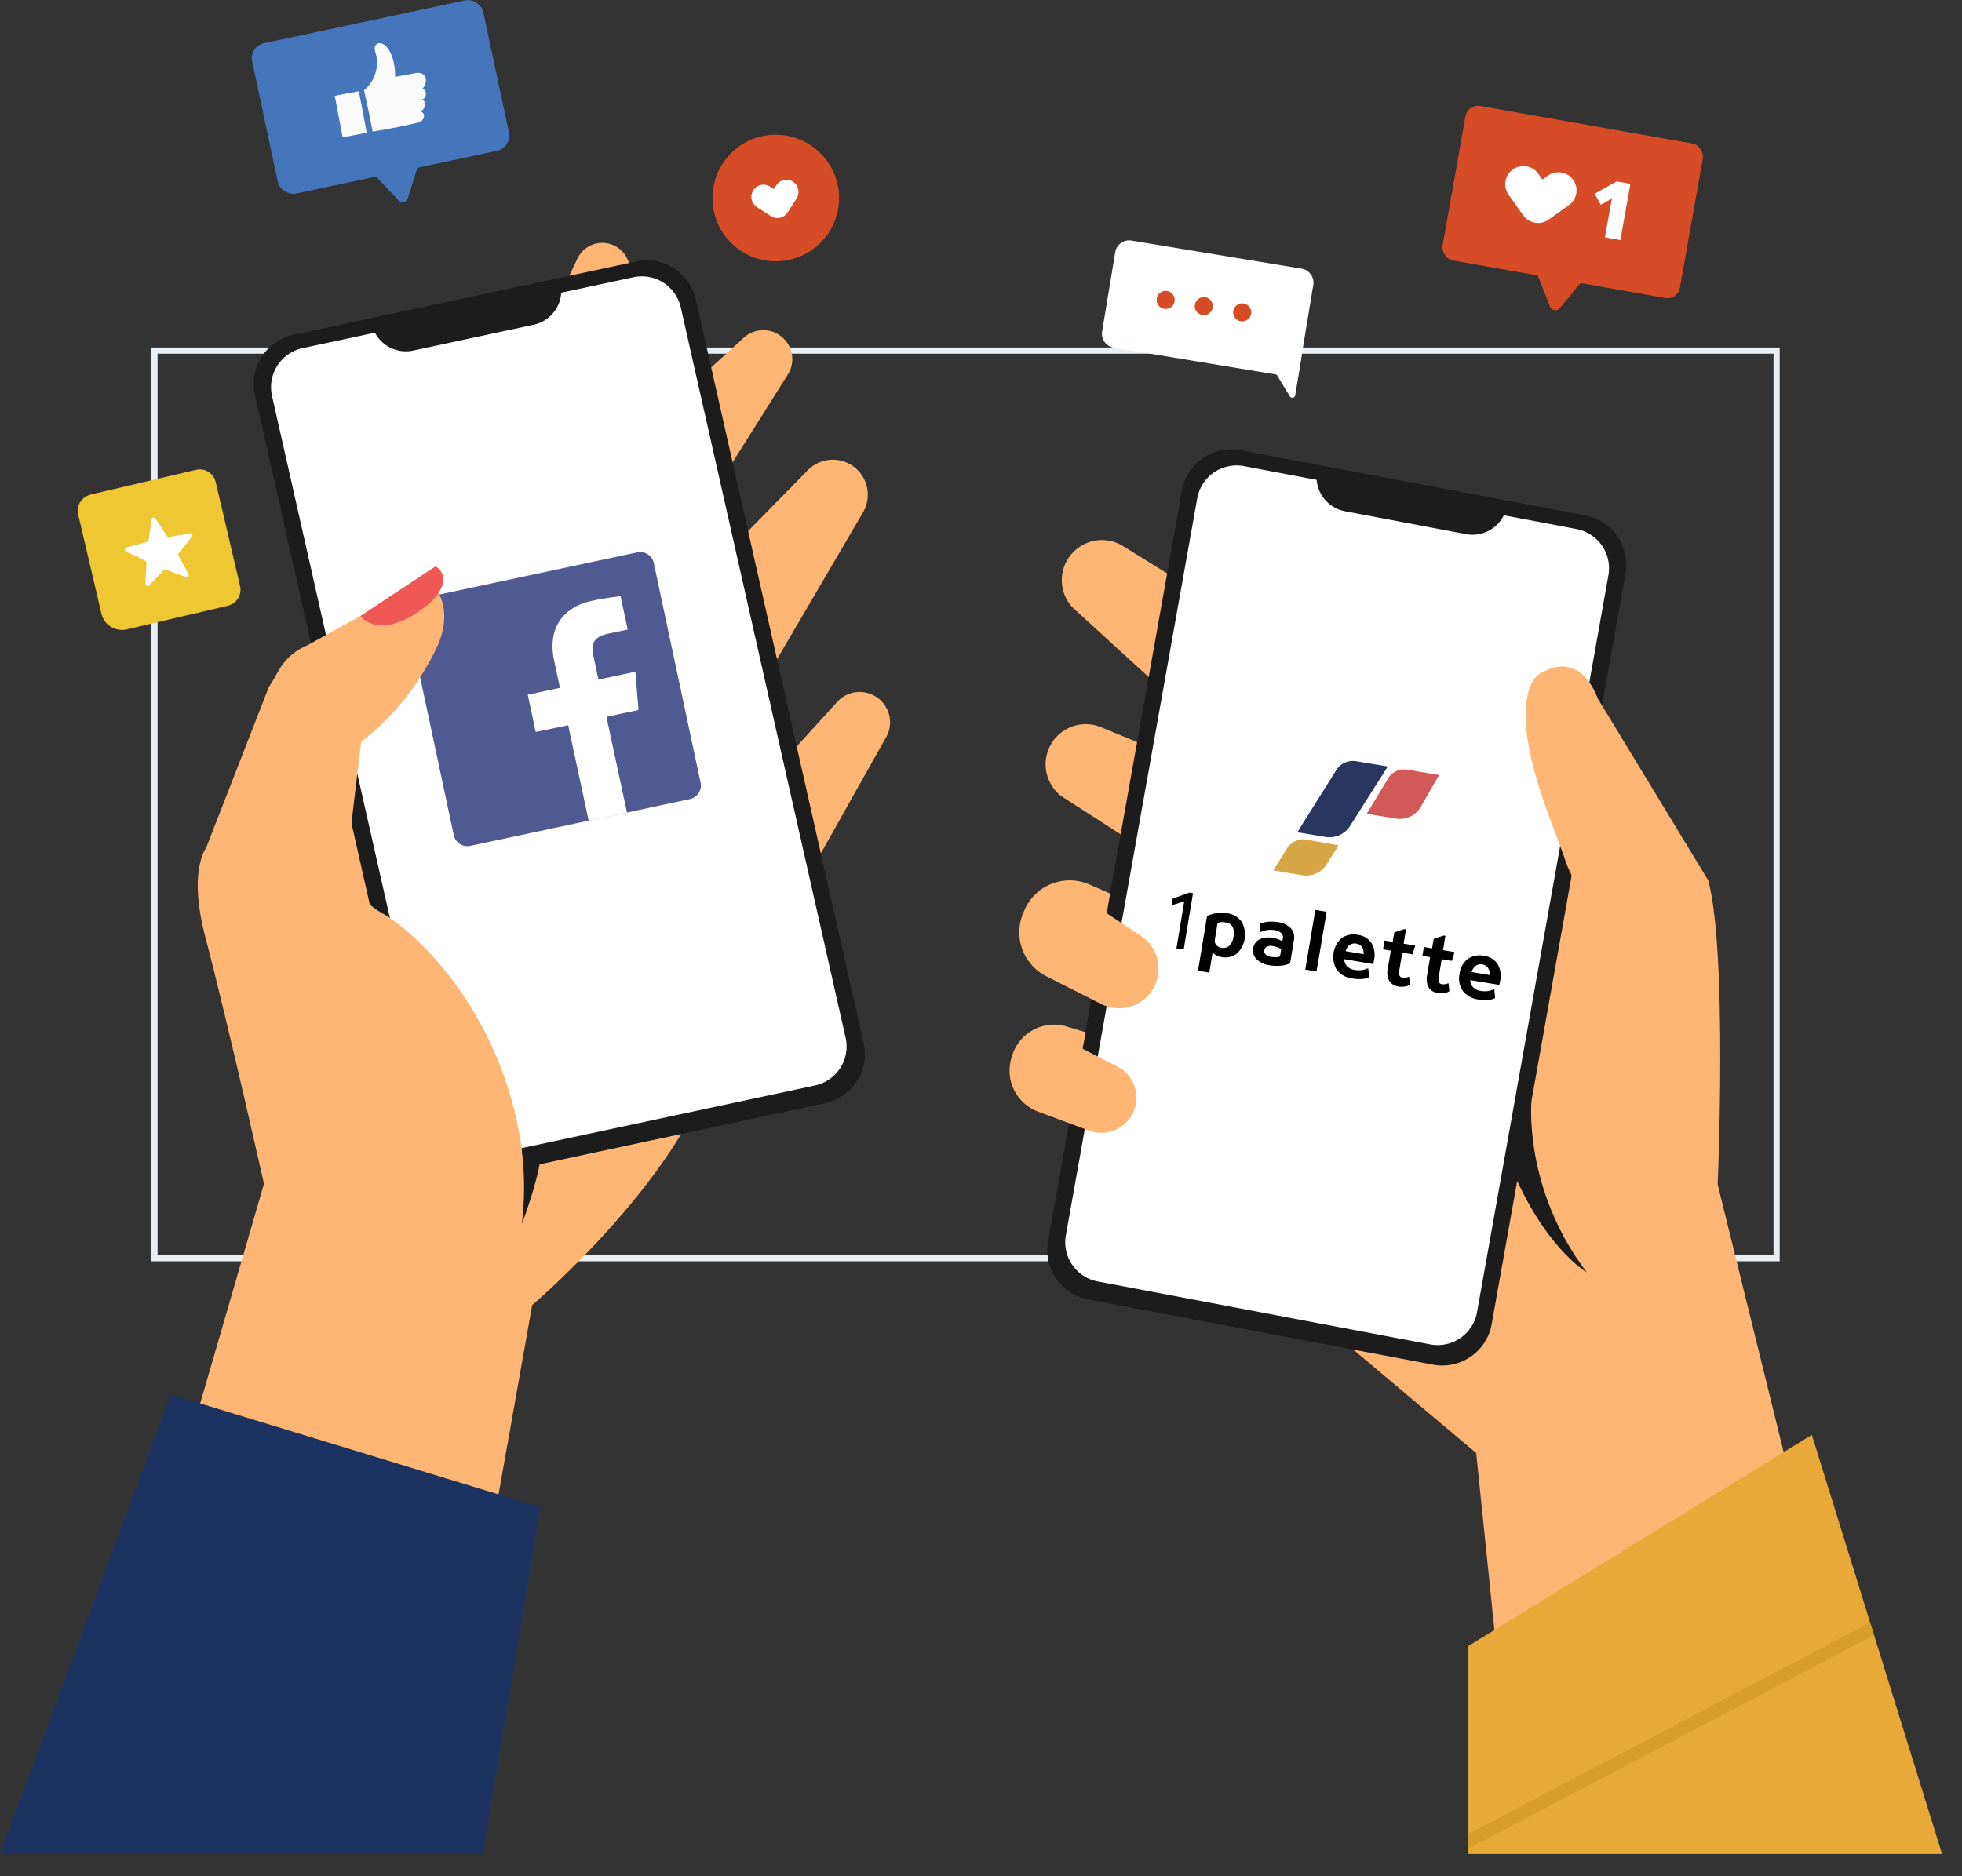 <svg id="OBJECTS" xmlns="http://www.w3.org/2000/svg" xmlns:xlink="http://www.w3.org/1999/xlink" viewBox="0 0 477.92 457.12"><rect x="0" y="0" width="477.92" height="457.12" fill="#333333" stroke="none"/><defs><style>.cls-1{fill:#e8a939;}.cls-2,.cls-8{fill:none;}.cls-2{stroke:#e9f0f5;stroke-miterlimit:10;stroke-width:1.5px;}.cls-3{fill:#ffb573;}.cls-4{fill:#1c1c1c;}.cls-5{fill:#fff;}.cls-6{fill:#d64c27;}.cls-7{clip-path:url(#clip-path);}.cls-8{stroke:#da9c2a;stroke-linecap:round;stroke-linejoin:round;stroke-width:3.17px;}.cls-9{fill:#4f5a92;}.cls-10{fill:#4575ba;}.cls-11{fill:#fbfbfb;}.cls-12{fill:#eec733;}.cls-13{fill:#f05856;}.cls-14{fill:#1c3361;}.cls-15{fill:#293660;}.cls-16{fill:#d6a645;}.cls-17{fill:#d15957;}</style><clipPath id="clip-path" transform="translate(-16.6 -48.3)"><polygon class="cls-1" points="374.29 449.33 374.29 500 489.65 500 457.94 397.9 374.29 449.33"/></clipPath></defs><rect class="cls-2" x="37.63" y="85.42" width="395.13" height="221.14"/><polygon class="cls-3" points="418.39 288.54 450.53 418.93 368.87 444.15 359.58 354.03 310.32 312.57 347.17 250.1 418.39 288.54"/><path class="cls-3" d="M403.51,233.36l-39.74,65s51.86,69.85,52.64,67.77S435,336.84,435,336.84Z" transform="translate(-16.6 -48.3)"/><path class="cls-4" d="M389.65,316.42s-2.1,21.41,13.49,41.91c0,0-11.13-6.5-19.27-27.78Z" transform="translate(-16.6 -48.3)"/><path class="cls-3" d="M323.79,202.19l-33.6-20.83a9.78,9.78,0,0,0-13.47,3.13h0a9.78,9.78,0,0,0,1.15,11.83l28.56,26.09Z" transform="translate(-16.6 -48.3)"/><path class="cls-3" d="M320.85,240.32l-36-14.82a9.77,9.77,0,0,0-12.79,5.23h0a9.79,9.79,0,0,0,3,11.5l34.75,22.39Z" transform="translate(-16.6 -48.3)"/><path class="cls-4" d="M365.64,380.79l-84-15.89a12.2,12.2,0,0,1-9.72-14.27l32.6-182.89A12.2,12.2,0,0,1,318.81,158l84,15.89a12.2,12.2,0,0,1,9.72,14.27l-32.6,182.89A12.21,12.21,0,0,1,365.64,380.79Z" transform="translate(-16.6 -48.3)"/><path class="cls-5" d="M365,375.86l-81-15.33a9.72,9.72,0,0,1-7.75-11.36l32-179.55a9.73,9.73,0,0,1,11.37-7.75l81,15.33a9.73,9.73,0,0,1,7.75,11.37l-32,179.54A9.73,9.73,0,0,1,365,375.86Z" transform="translate(-16.6 -48.3)"/><path class="cls-4" d="M373.7,178.44l-29.48-5.58a8.52,8.52,0,0,1-6.78-10h0l46.22,8.76h0A8.52,8.52,0,0,1,373.7,178.44Z" transform="translate(-16.6 -48.3)"/><rect class="cls-6" x="370.32" y="78.42" width="58.73" height="38.22" rx="3.11" transform="translate(6.53 -116.5) rotate(10.04)"/><path class="cls-6" d="M390.32,113.16l3.86,9.87a1.41,1.41,0,0,0,2.35.38l6.58-8Z" transform="translate(-16.6 -48.3)"/><path class="cls-5" d="M399.81,92.11a4.43,4.43,0,0,0-6.18-1l-1.32.94-.94-1.33a4.43,4.43,0,1,0-7.22,5.13l3.5,4.93s0,0,0,0a4.45,4.45,0,0,0,2.17,1.61,4.39,4.39,0,0,0,4-.59l4.93-3.52A4.43,4.43,0,0,0,399.81,92.11Z" transform="translate(-16.6 -48.3)"/><path class="cls-5" d="M411.3,106.79l-3.75-.67,1.28-7.24c.16-.88.32-1.68.49-2.4a7.5,7.5,0,0,1-1,.72l-1.78,1-1.5-2.7,5.37-3,3.34.59Z" transform="translate(-16.6 -48.3)"/><path class="cls-5" d="M286.34,110.15h45.47a3.45,3.45,0,0,1,3.45,3.45v19.55a3.45,3.45,0,0,1-3.45,3.45h-42a3.45,3.45,0,0,1-3.45-3.45v-23a0,0,0,0,1,0,0Z" transform="translate(580.7 247.52) rotate(-170.61)"/><path class="cls-5" d="M333.66,135l-1.55,9.6a.72.72,0,0,1-1.33.26l-6.93-11.45Z" transform="translate(-16.6 -48.3)"/><path class="cls-6" d="M302.71,121.74a2.2,2.2,0,1,1-1.82-2.53A2.21,2.21,0,0,1,302.71,121.74Z" transform="translate(-16.6 -48.3)"/><path class="cls-6" d="M312,123.25a2.2,2.2,0,1,1-1.82-2.53A2.19,2.19,0,0,1,312,123.25Z" transform="translate(-16.6 -48.3)"/><path class="cls-6" d="M321.36,124.76a2.2,2.2,0,1,1-1.82-2.52A2.2,2.2,0,0,1,321.36,124.76Z" transform="translate(-16.6 -48.3)"/><path class="cls-3" d="M435,336.84s2.43-56-2.27-74l-26.89-44.28c-2.66-6.89-7.44-10-13.86-6.3h0c-4.4,2.5-4.07,11.44-3.24,16.44,1.93,11.66,6.6,21.55,9.67,30.71Z" transform="translate(-16.6 -48.3)"/><path class="cls-3" d="M286.19,270.8l9,6a9.64,9.64,0,0,1,2.64,11.77h0a9.63,9.63,0,0,1-13.19,4.26l-13.16-6.66a12,12,0,0,1-5.57-15.56l.27-.64A12,12,0,0,1,282,263.82L287,266Z" transform="translate(-16.6 -48.3)"/><path class="cls-3" d="M280.31,303.83l9.1,4.67a8.57,8.57,0,0,1,3.52,10.12h0a8.57,8.57,0,0,1-11.22,5.08l-12.27-4.56A10.65,10.65,0,0,1,263,306l.18-.59a10.67,10.67,0,0,1,13.29-7l4.59,1.4Z" transform="translate(-16.6 -48.3)"/><polygon class="cls-1" points="357.69 401.03 357.69 451.7 473.06 451.7 441.34 349.6 357.69 401.03"/><g class="cls-7"><line class="cls-8" x1="344.57" y1="455.53" x2="476.34" y2="386.15"/></g><path class="cls-3" d="M67.33,254.17s-5.31,5.05-.65,22.71c5.42,20.53,14.85,62.63,14.85,62.63l64.7,26.78s43.47-37,45.59-67c0,0-62.66-69.86-74.24-70.56S67.33,254.17,67.33,254.17Z" transform="translate(-16.6 -48.3)"/><path class="cls-3" d="M198,244.12l22.47-24.74a7.41,7.41,0,0,1,11.91,1.15h0a7.41,7.41,0,0,1-.19,7.84L211,266.11Z" transform="translate(-16.6 -48.3)"/><path class="cls-3" d="M201.1,217.05l25.72-43.91a8.53,8.53,0,0,0-3.2-11.75h0a8.53,8.53,0,0,0-10.24,1.47L186.75,190Z" transform="translate(-16.6 -48.3)"/><path class="cls-3" d="M186.32,174.82l22.4-35.61a7.06,7.06,0,0,0-.72-7.87h0a7.07,7.07,0,0,0-10.14-.83L183.08,144Z" transform="translate(-16.6 -48.3)"/><path class="cls-3" d="M168.89,125.36,170,114.92a6.73,6.73,0,0,0-7.39-7.41h0a6.74,6.74,0,0,0-5.37,3.81l-9,19.05Z" transform="translate(-16.6 -48.3)"/><polygon class="cls-3" points="66.32 281.47 35.83 386.48 114.02 405.92 129.63 317.99 66.32 281.47"/><path class="cls-4" d="M217.6,317.08,134,335a12.22,12.22,0,0,1-14.5-9.38L78.68,144.38a12.22,12.22,0,0,1,9.39-14.5L171.64,112a12.21,12.21,0,0,1,14.49,9.39L227,302.58A12.21,12.21,0,0,1,217.6,317.08Z" transform="translate(-16.6 -48.3)"/><path class="cls-5" d="M215.12,312.77,134.53,330A9.73,9.73,0,0,1,123,322.57L82.84,144.67a9.73,9.73,0,0,1,7.48-11.55l80.59-17.27a9.73,9.73,0,0,1,11.55,7.48L222.6,301.22A9.72,9.72,0,0,1,215.12,312.77Z" transform="translate(-16.6 -48.3)"/><path class="cls-4" d="M146.59,127.43l-29.34,6.28a8.52,8.52,0,0,1-10.12-6.55h0l46-9.84h0A8.51,8.51,0,0,1,146.59,127.43Z" transform="translate(-16.6 -48.3)"/><path class="cls-9" d="M184.64,243a3.39,3.39,0,0,0,2.62-4l-11.4-53.51a3.39,3.39,0,0,0-4-2.62l-53.51,11.4a3.39,3.39,0,0,0-2.62,4l11.4,53.51a3.39,3.39,0,0,0,4,2.62L184.64,243Z" transform="translate(-16.6 -48.3)"/><path class="cls-5" d="M169.32,246.25l-5-23.3,7.81-1.66-.76-9.33-9,1.92-1.23-5.8c-.56-2.63-.21-4.57,3.56-5.38l4.8-1-1.73-8.12a65.67,65.67,0,0,0-7.08,1.13c-6.93,1.48-10.77,6.72-9.12,14.49l1.43,6.69-7.84,1.67,1.93,9.08L155,225l5,23.29,9.38-2Z" transform="translate(-16.6 -48.3)"/><path class="cls-6" d="M220.66,93.38a15.42,15.42,0,1,1-18.25-11.93A15.43,15.43,0,0,1,220.66,93.38Z" transform="translate(-16.6 -48.3)"/><path class="cls-5" d="M209.75,92.56a2.94,2.94,0,0,0-4.07.9l-.58.9-.91-.59a2.95,2.95,0,0,0-3.19,5l3.39,2.18h0a2.84,2.84,0,0,0,1.74.46,2.94,2.94,0,0,0,2.33-1.35l2.17-3.4A3,3,0,0,0,209.75,92.56Z" transform="translate(-16.6 -48.3)"/><rect class="cls-10" x="80.51" y="53.19" width="57.57" height="37.47" rx="3.72" transform="translate(-29.18 -23.96) rotate(-12.02)"/><path class="cls-10" d="M106.54,89.57l7.14,7.55a1.39,1.39,0,0,0,2.28-.53l3-9.67Z" transform="translate(-16.6 -48.3)"/><path class="cls-11" d="M107.36,80.37c3.9-.67,7.85-1.37,11.38-2.3,1.12-.29,1.75-2.27.27-2.58a2.62,2.62,0,0,0,1.18-1.5,1.24,1.24,0,0,0-1-1.48c1.41.08,1.54-2.16.36-2.65a3.25,3.25,0,0,0,.79-2,1.85,1.85,0,0,0-1.18-1.73,3,3,0,0,0-1.45,0l-4.86.89c0-2.62-.44-5.4-2.14-7.38-.52-.6-1.71-1.2-2.44-.53s-.24,1.79-.06,2.54a8.71,8.71,0,0,1-2.93,8.64S106.75,76.94,107.36,80.37Z" transform="translate(-16.6 -48.3)"/><rect class="cls-11" x="99.05" y="70.98" width="5.98" height="10.3" transform="translate(-29.01 -27.92) rotate(-10.75)"/><path class="cls-12" d="M42.19,165.33H68.58a4,4,0,0,1,4,4v26a4,4,0,0,1-4,4H43.33a5.17,5.17,0,0,1-5.17-5.17V169.37a4,4,0,0,1,4-4Z" transform="translate(-56.73 -30.86) rotate(-13.18)"/><path class="cls-5" d="M54.44,174.61l2.82,4.29a.51.51,0,0,0,.53.23l5.06-.9a.52.52,0,0,1,.5.84l-3.22,4a.53.53,0,0,0-.05.58l2.42,4.53a.52.52,0,0,1-.64.74l-4.81-1.82a.5.5,0,0,0-.56.12l-3.57,3.71a.52.52,0,0,1-.9-.39l.25-5.13a.53.53,0,0,0-.3-.5l-4.62-2.24a.52.52,0,0,1,.09-1l5-1.35a.54.54,0,0,0,.38-.44l.7-5.09A.52.52,0,0,1,54.44,174.61Z" transform="translate(-16.6 -48.3)"/><path class="cls-3" d="M101.48,253.11s-1.45,12.34,7.93,17.52,32.83,27.64,35,64.93l-13.59,7.86L97.7,330l-25.33-42.1L83.12,255Z" transform="translate(-16.6 -48.3)"/><path class="cls-3" d="M81.9,216.16l-15.59,40a5,5,0,0,0,3.52,7.13l29.88,6.58,5.58-46.9c.68-5.3-2.59-10.28-7.46-12.49h0A12.17,12.17,0,0,0,81.9,216.16Z" transform="translate(-16.6 -48.3)"/><path class="cls-3" d="M81.9,216.16l2.65-4.62a14.1,14.1,0,0,1,6.9-6l25.9-14.3c6.72-2.74,9.35,6.33,6,14-2.67,6.09-10.33,19.22-23.3,26.76Z" transform="translate(-16.6 -48.3)"/><path class="cls-13" d="M104.4,198.37s4.52,6.5,16-2.39c3.57-2.77,6.08-7.21,2.31-9.71h0Z" transform="translate(-16.6 -48.3)"/><path class="cls-4" d="M143.72,328.6a75.83,75.83,0,0,1,0,17.9s4.92-12.74,4.76-18.9Z" transform="translate(-16.6 -48.3)"/><polygon class="cls-14" points="41.57 339.75 131.65 367.22 117.63 451.7 0 451.7 41.57 339.75"/><path d="M305.07,267.89l-3.07,1,.27-1.65,4.06-1.45.87.14-2.27,13.74-1.76-.29Z" transform="translate(-16.6 -48.3)"/><path d="M319.06,272.89a6.41,6.41,0,0,1-1.18,7.77,4.59,4.59,0,0,1-3.76.81,3.37,3.37,0,0,1-2.14-1.1l-.81,4.91-2.75-.46,2.21-13.34a7.85,7.85,0,0,1,2.32-.67,8.49,8.49,0,0,1,2.52,0A5.17,5.17,0,0,1,319.06,272.89Zm-3,5.81a3.72,3.72,0,0,0,1-2.14,3.81,3.81,0,0,0-.22-2.43,2.15,2.15,0,0,0-1.65-1.07,3.87,3.87,0,0,0-2,.1l-.65,4a1.7,1.7,0,0,0,.29,1.39,2.4,2.4,0,0,0,3.23.19Z" transform="translate(-16.6 -48.3)"/><path d="M322.67,282a2.91,2.91,0,0,1-.79-2.64,2.83,2.83,0,0,1,1.54-2.2,5.29,5.29,0,0,1,3.33-.32,7.56,7.56,0,0,1,1.22.32,4.94,4.94,0,0,1,1,.51l.12-.72a1.42,1.42,0,0,0-.41-1.32,3,3,0,0,0-1.64-.71,5.53,5.53,0,0,0-1.77,0,5.08,5.08,0,0,0-1.59.48l-.1-.06,0-2a6.21,6.21,0,0,1,2-.45,9.26,9.26,0,0,1,2.34.1,5.18,5.18,0,0,1,3.13,1.51,3.3,3.3,0,0,1,.73,2.85l-.93,5.64a6.25,6.25,0,0,1-2.27.6,10.59,10.59,0,0,1-2.74-.1A5.68,5.68,0,0,1,322.67,282Zm4.78-.47a2.74,2.74,0,0,0,.94-.18l.3-1.78a5.21,5.21,0,0,0-2.05-.75,2.35,2.35,0,0,0-1.41.12,1.1,1.1,0,0,0-.64.87,1.16,1.16,0,0,0,.31,1.06,2.35,2.35,0,0,0,1.29.57A7,7,0,0,0,327.45,281.51Z" transform="translate(-16.6 -48.3)"/><path d="M337,270l2.75.46L337.29,285l-2.74-.46Z" transform="translate(-16.6 -48.3)"/><path d="M351.11,283.2,344.05,282a2.6,2.6,0,0,0,.7,1.75,3.15,3.15,0,0,0,1.82.86,5.19,5.19,0,0,0,3.23-.38l.1.06.2,2.1a4.64,4.64,0,0,1-1.77.44,9.07,9.07,0,0,1-2.24-.11,5.69,5.69,0,0,1-3.85-2.09,6.16,6.16,0,0,1,1.18-7.78,5.12,5.12,0,0,1,4-.75,4.54,4.54,0,0,1,3.27,2,5.81,5.81,0,0,1,.61,4.12Zm-2.34-2.41a2.77,2.77,0,0,0-.43-1.75,1.92,1.92,0,0,0-1.34-.82,2.12,2.12,0,0,0-1.63.32,2.91,2.91,0,0,0-1,1.51Z" transform="translate(-16.6 -48.3)"/><path d="M355,287.26a4.13,4.13,0,0,1-.35-2.91l.73-4.42-1.89-.31.36-2.16,2,.33.38-2.31,2.44-.81.42.07-.58,3.49,2.77.46,0,.14-.61,2-2.49-.41-.74,4.41c-.16,1,.09,1.56.75,1.67a2.64,2.64,0,0,0,1.56-.22l.1.06.19,1.86a2.42,2.42,0,0,1-1.2.46,5.2,5.2,0,0,1-1.57,0A3,3,0,0,1,355,287.26Z" transform="translate(-16.6 -48.3)"/><path d="M364.59,288.84a4.18,4.18,0,0,1-.36-2.91l.73-4.42-1.88-.31.36-2.16,2,.33.39-2.31,2.43-.81.42.07-.57,3.49,2.77.46,0,.15-.6,2-2.5-.41-.73,4.41c-.17,1,.08,1.56.75,1.67a2.53,2.53,0,0,0,1.55-.22l.1.06.19,1.86a2.38,2.38,0,0,1-1.19.46,5.2,5.2,0,0,1-1.57,0A3,3,0,0,1,364.59,288.84Z" transform="translate(-16.6 -48.3)"/><path d="M381.81,288.27l-7.06-1.17a2.62,2.62,0,0,0,.69,1.76,3.27,3.27,0,0,0,1.83.86,5.27,5.27,0,0,0,3.23-.38l.1.06.2,2.09a4.88,4.88,0,0,1-1.77.45,9,9,0,0,1-2.24-.11,5.72,5.72,0,0,1-3.85-2.09,5.37,5.37,0,0,1-.8-4.2,5.28,5.28,0,0,1,2-3.58,5,5,0,0,1,4-.75,4.47,4.47,0,0,1,3.26,2,5.7,5.7,0,0,1,.61,4.12Zm-2.34-2.4a2.77,2.77,0,0,0-.43-1.75,2,2,0,0,0-1.34-.83,2.17,2.17,0,0,0-1.63.33,2.87,2.87,0,0,0-1,1.51Z" transform="translate(-16.6 -48.3)"/><path class="cls-15" d="M335.3,251.52l4.17.7a6,6,0,0,0,6-2.69l9.18-14.48L347,233.78a4.89,4.89,0,0,0-4.67,1.78l-9.74,15.53S334.09,251.32,335.3,251.52Z" transform="translate(-16.6 -48.3)"/><path class="cls-16" d="M342.64,254.26l-7.76-1.38a4.76,4.76,0,0,0-4.57,1.8l-3.55,5.69,6.89,1.14a5.78,5.78,0,0,0,5.94-2.37Z" transform="translate(-16.6 -48.3)"/><path class="cls-17" d="M367.15,237.12l-7.68-1.28a4.73,4.73,0,0,0-4.56,1.8l-5.39,8.93,7.11,1.18a5.89,5.89,0,0,0,5.91-2.62Z" transform="translate(-16.6 -48.3)"/></svg>